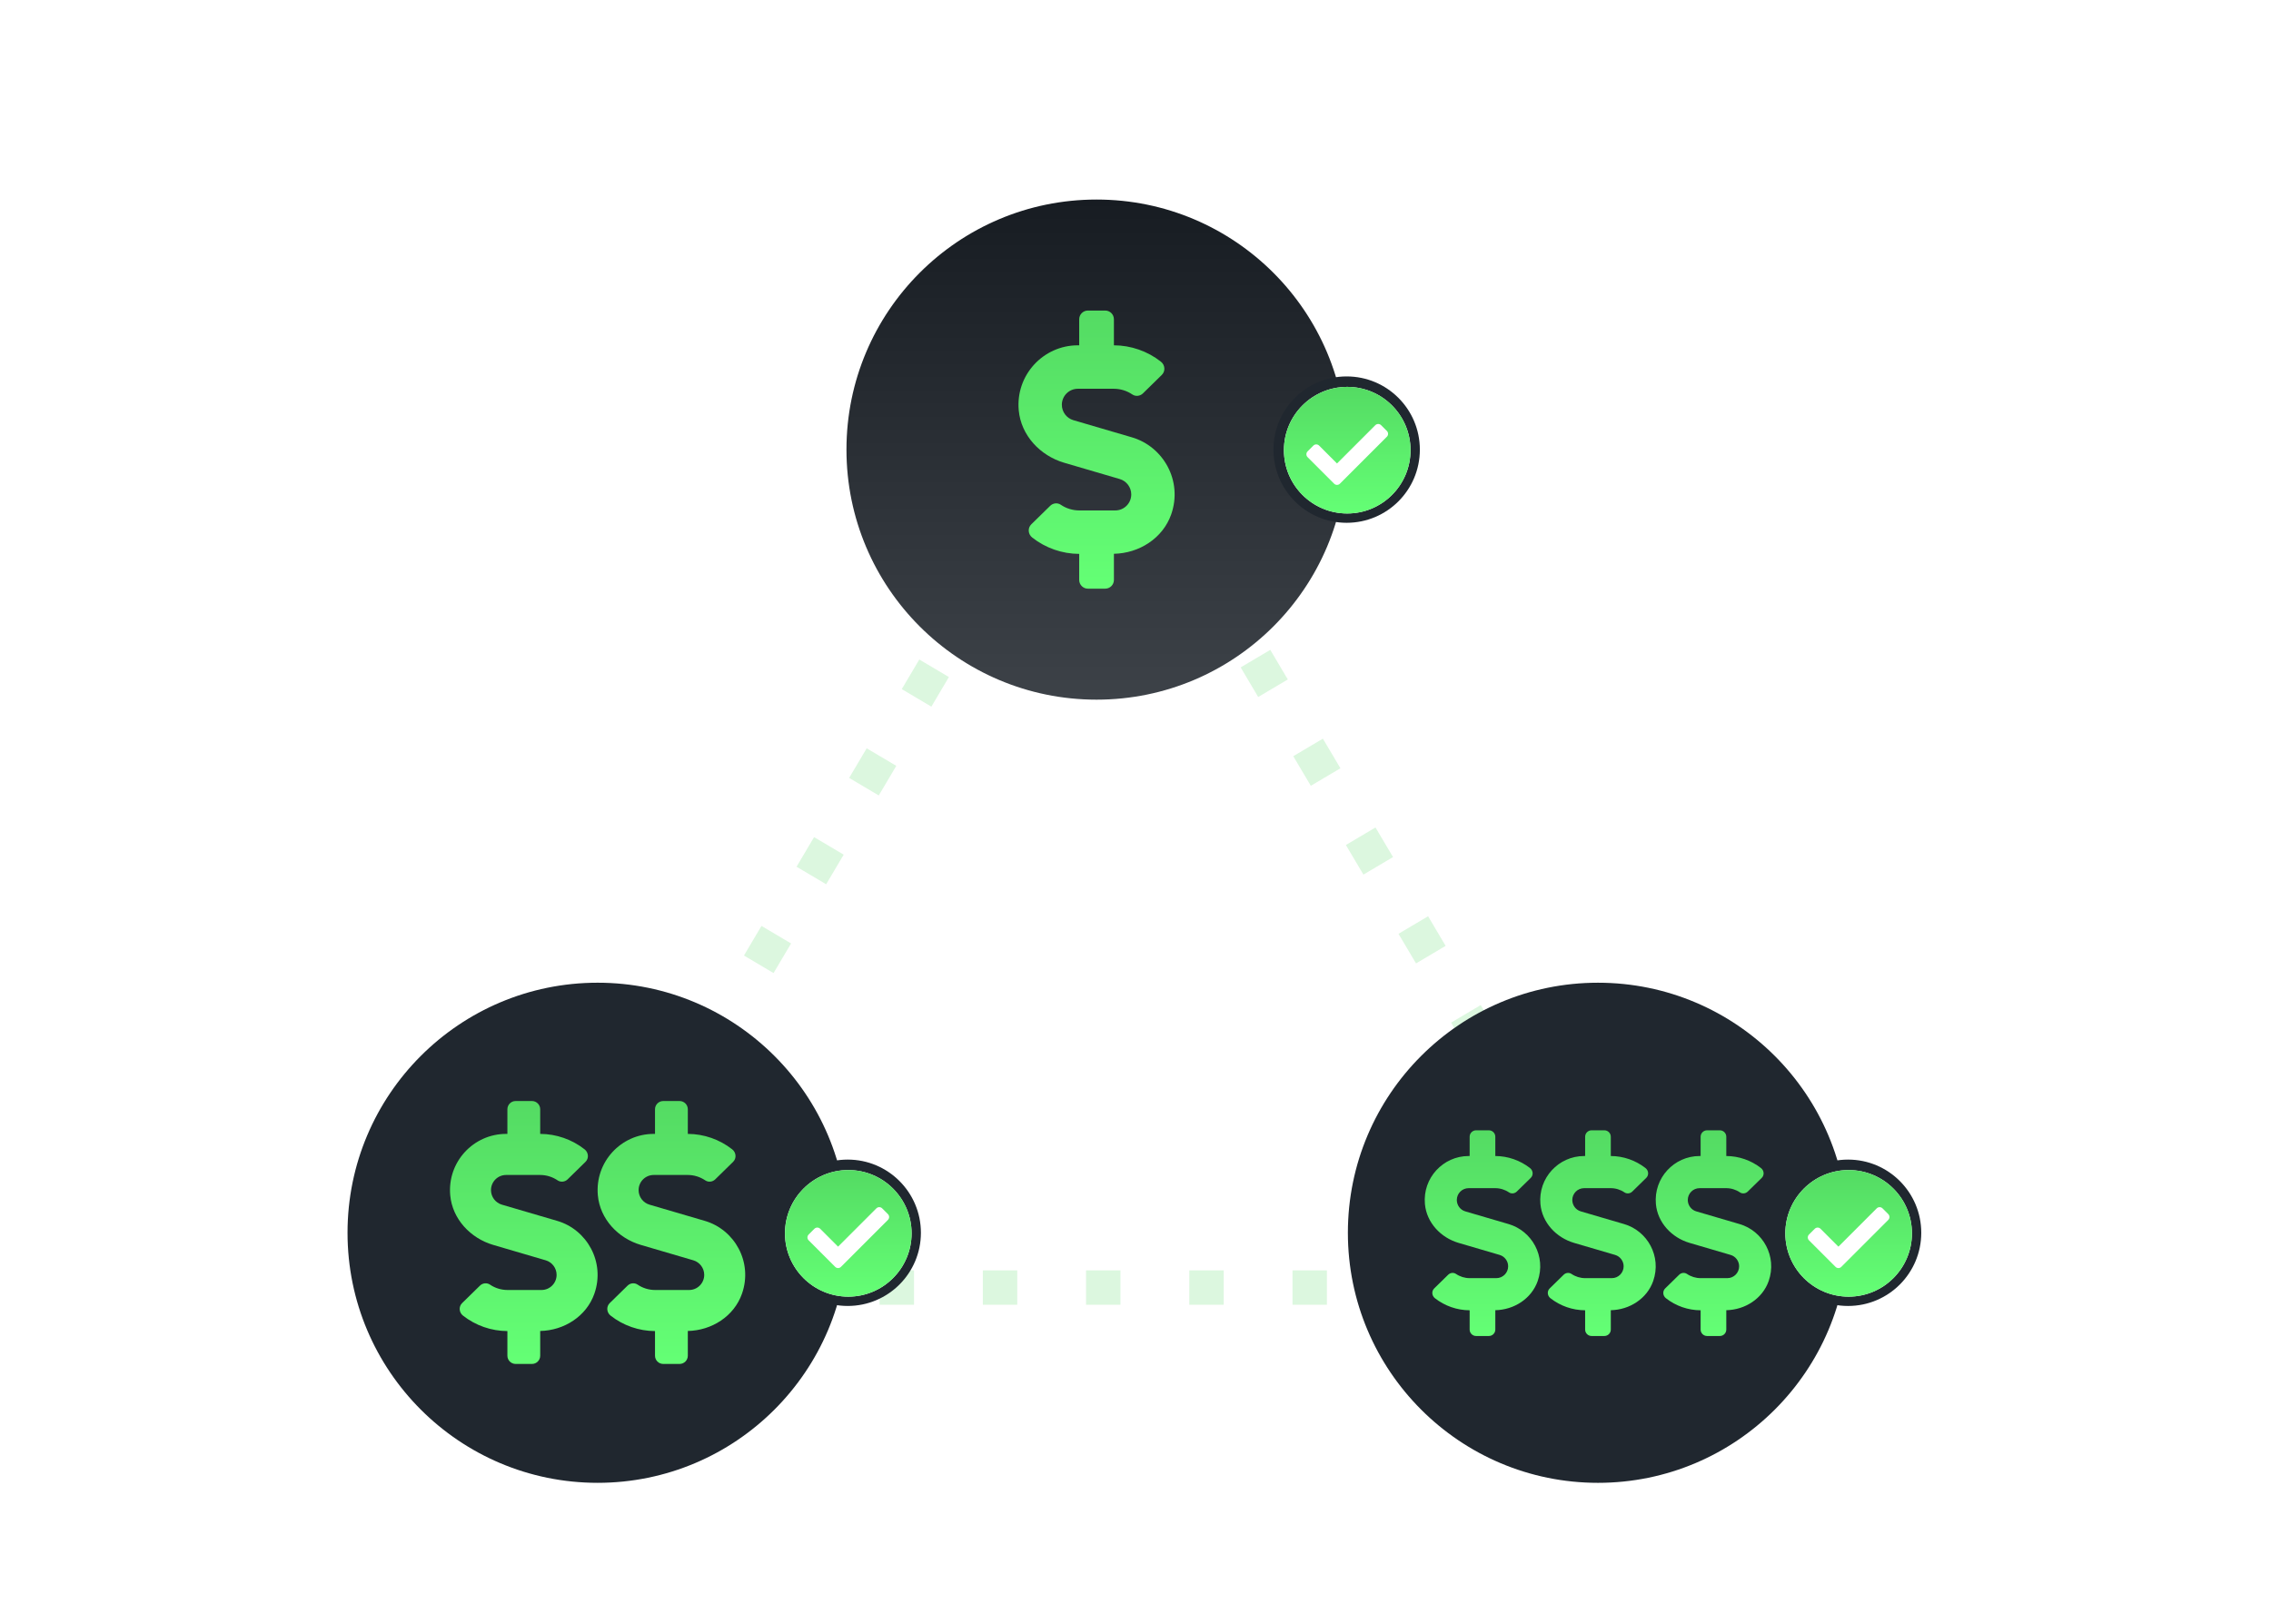 <svg width="660" height="472" viewBox="0 0 660 472" fill="none" xmlns="http://www.w3.org/2000/svg">
<g filter="url(#filter0_d_716_54)">
<path opacity="0.2" d="M319 114L473.153 374.25H164.847L319 114Z" stroke="#54DB63" stroke-width="10" stroke-linejoin="round" stroke-dasharray="10 20"/>
<path d="M391.364 130.682C391.364 170.823 358.823 203.364 318.682 203.364C278.541 203.364 246 170.823 246 130.682C246 90.541 278.541 58 318.682 58C358.823 58 391.364 90.541 391.364 130.682Z" fill="url(#paint0_linear_716_54)"/>
<path d="M328.958 127.114L311.937 122.125C309.966 121.556 308.595 119.709 308.595 117.656C308.595 115.083 310.676 112.999 313.245 112.999H323.694C325.617 112.999 327.508 113.583 329.084 114.657C330.046 115.304 331.338 115.146 332.158 114.341L337.643 108.973C338.762 107.883 338.604 106.068 337.359 105.105C333.498 102.073 328.675 100.384 323.726 100.368V92.79C323.726 91.4 322.591 90.264 321.204 90.264H316.16C314.774 90.264 313.639 91.4 313.639 92.79V100.368H313.245C303.205 100.368 295.135 109.004 296.065 119.251C296.727 126.53 302.275 132.45 309.273 134.503L325.428 139.239C327.398 139.823 328.769 141.655 328.769 143.707C328.769 146.281 326.689 148.365 324.12 148.365H313.67C311.747 148.365 309.856 147.781 308.28 146.707C307.319 146.06 306.026 146.218 305.207 147.023L299.722 152.391C298.603 153.48 298.76 155.296 300.005 156.259C303.867 159.29 308.69 160.98 313.639 160.995V168.574C313.639 169.963 314.774 171.1 316.16 171.1H321.204C322.591 171.1 323.726 169.963 323.726 168.574V160.964C331.07 160.822 337.958 156.448 340.385 149.486C343.774 139.76 338.084 129.782 328.958 127.114Z" fill="url(#paint1_linear_716_54)"/>
<path d="M391.366 151.956C403.115 151.956 412.639 142.432 412.639 130.683C412.639 118.934 403.115 109.41 391.366 109.41C379.618 109.41 370.094 118.934 370.094 130.683C370.094 142.432 379.618 151.956 391.366 151.956Z" fill="#20272F"/>
<path d="M391.533 149.249C401.695 149.249 409.933 141.011 409.933 130.849C409.933 120.687 401.695 112.449 391.533 112.449C381.371 112.449 373.133 120.687 373.133 130.849C373.133 141.011 381.371 149.249 391.533 149.249Z" fill="white"/>
<path d="M409.933 130.849C409.933 141.011 401.695 149.249 391.533 149.249C381.371 149.249 373.133 141.011 373.133 130.849C373.133 120.687 381.371 112.449 391.533 112.449C401.695 112.449 409.933 120.687 409.933 130.849ZM389.404 140.592L403.056 126.94C403.52 126.477 403.52 125.725 403.056 125.261L401.377 123.583C400.914 123.119 400.162 123.119 399.698 123.583L388.565 134.716L383.367 129.518C382.904 129.055 382.152 129.055 381.688 129.518L380.01 131.197C379.546 131.66 379.546 132.412 380.01 132.876L387.726 140.592C388.189 141.055 388.941 141.055 389.404 140.592Z" fill="url(#paint2_linear_716_54)"/>
<circle cx="173.682" cy="358.317" r="72.682" fill="#20272F"/>
<path fill-rule="evenodd" clip-rule="evenodd" d="M145.85 350.144L161.941 354.86C170.567 357.382 175.946 366.815 172.742 376.009C170.448 382.591 163.937 386.725 156.994 386.859V394.053C156.994 395.366 155.921 396.441 154.61 396.441H149.843C148.532 396.441 147.459 395.366 147.459 394.053V386.889C142.781 386.874 138.221 385.277 134.571 382.412C133.394 381.501 133.245 379.785 134.303 378.755L139.488 373.681C140.263 372.919 141.484 372.77 142.393 373.382C143.883 374.397 145.671 374.949 147.489 374.949H157.367C159.795 374.949 161.762 372.979 161.762 370.546C161.762 368.606 160.466 366.875 158.603 366.323L143.332 361.845C136.717 359.905 131.472 354.308 130.846 347.428C129.967 337.741 137.596 329.577 147.086 329.577H147.459V322.413C147.459 321.1 148.532 320.025 149.843 320.025H154.61C155.921 320.025 156.994 321.1 156.994 322.413V329.577C161.673 329.592 166.232 331.189 169.882 334.055C171.059 334.965 171.208 336.682 170.15 337.711L164.965 342.786C164.19 343.547 162.969 343.696 162.06 343.084C160.57 342.07 158.782 341.517 156.964 341.517H147.086C144.658 341.517 142.691 343.487 142.691 345.92C142.691 347.86 143.987 349.607 145.85 350.144ZM188.75 350.144L204.841 354.86C213.467 357.382 218.846 366.815 215.642 376.009C213.348 382.591 206.837 386.725 199.894 386.859V394.053C199.894 395.366 198.821 396.441 197.51 396.441H192.743C191.432 396.441 190.359 395.366 190.359 394.053V386.889C185.681 386.874 181.121 385.277 177.471 382.412C176.294 381.501 176.145 379.785 177.203 378.755L182.388 373.681C183.163 372.919 184.384 372.77 185.293 373.382C186.783 374.397 188.571 374.949 190.389 374.949H200.267C202.695 374.949 204.662 372.979 204.662 370.546C204.662 368.606 203.366 366.875 201.503 366.323L186.232 361.845C179.617 359.905 174.372 354.308 173.746 347.428C172.867 337.741 180.496 329.577 189.986 329.577H190.359V322.413C190.359 321.1 191.432 320.025 192.743 320.025H197.51C198.821 320.025 199.894 321.1 199.894 322.413V329.577C204.573 329.592 209.132 331.189 212.782 334.055C213.959 334.965 214.108 336.682 213.05 337.711L207.865 342.786C207.09 343.547 205.869 343.696 204.96 343.084C203.47 342.07 201.682 341.517 199.864 341.517H189.986C187.558 341.517 185.591 343.487 185.591 345.92C185.591 347.86 186.887 349.607 188.75 350.144Z" fill="url(#paint3_linear_716_54)"/>
<path d="M246.363 379.59C258.111 379.59 267.635 370.066 267.635 358.318C267.635 346.569 258.111 337.045 246.363 337.045C234.614 337.045 225.09 346.569 225.09 358.318C225.09 370.066 234.614 379.59 246.363 379.59Z" fill="#20272F"/>
<path d="M246.529 376.884C256.691 376.884 264.929 368.646 264.929 358.484C264.929 348.322 256.691 340.084 246.529 340.084C236.367 340.084 228.129 348.322 228.129 358.484C228.129 368.646 236.367 376.884 246.529 376.884Z" fill="white"/>
<path d="M264.929 358.484C264.929 368.646 256.691 376.884 246.529 376.884C236.367 376.884 228.129 368.646 228.129 358.484C228.129 348.322 236.367 340.084 246.529 340.084C256.691 340.084 264.929 348.322 264.929 358.484ZM244.401 368.227L258.052 354.575C258.516 354.111 258.516 353.36 258.052 352.896L256.373 351.217C255.91 350.754 255.158 350.754 254.695 351.217L243.561 362.351L238.363 357.153C237.9 356.689 237.148 356.689 236.684 357.153L235.006 358.832C234.542 359.295 234.542 360.047 235.006 360.51L242.722 368.226C243.185 368.69 243.937 368.69 244.401 368.227Z" fill="url(#paint4_linear_716_54)"/>
<circle cx="464.404" cy="358.319" r="72.682" fill="#20272F"/>
<path fill-rule="evenodd" clip-rule="evenodd" d="M438.44 355.789L425.851 352.099C424.394 351.679 423.38 350.312 423.38 348.794C423.38 346.891 424.918 345.35 426.818 345.35H434.547C435.969 345.35 437.367 345.782 438.533 346.576C439.244 347.055 440.2 346.938 440.806 346.342L444.863 342.372C445.69 341.566 445.574 340.224 444.653 339.511C441.797 337.269 438.23 336.02 434.57 336.008V330.403C434.57 329.376 433.731 328.535 432.705 328.535H428.975C427.949 328.535 427.11 329.376 427.11 330.403V336.008H426.818C419.393 336.008 413.425 342.396 414.113 349.974C414.602 355.357 418.705 359.736 423.881 361.254L435.829 364.757C437.286 365.189 438.3 366.543 438.3 368.061C438.3 369.964 436.761 371.506 434.861 371.506H427.133C425.711 371.506 424.312 371.074 423.146 370.28C422.435 369.801 421.48 369.918 420.873 370.513L416.817 374.483C415.989 375.289 416.106 376.632 417.027 377.344C419.883 379.586 423.45 380.836 427.11 380.847V386.452C427.11 387.48 427.949 388.32 428.975 388.32H432.705C433.731 388.32 434.57 387.48 434.57 386.452V380.824C440.002 380.719 445.096 377.484 446.891 372.335C449.397 365.142 445.189 357.762 438.44 355.789ZM472.004 355.789L459.415 352.099C457.958 351.679 456.944 350.312 456.944 348.794C456.944 346.891 458.482 345.35 460.382 345.35H468.111C469.533 345.35 470.932 345.782 472.097 346.576C472.808 347.055 473.764 346.938 474.37 346.342L478.427 342.372C479.254 341.566 479.138 340.224 478.217 339.511C475.361 337.269 471.794 336.02 468.134 336.008V330.403C468.134 329.376 467.295 328.535 466.269 328.535H462.539C461.513 328.535 460.674 329.376 460.674 330.403V336.008H460.382C452.957 336.008 446.989 342.396 447.677 349.974C448.166 355.357 452.269 359.736 457.445 361.254L469.393 364.757C470.85 365.189 471.864 366.543 471.864 368.061C471.864 369.964 470.325 371.506 468.425 371.506H460.697C459.275 371.506 457.876 371.074 456.711 370.28C456 369.801 455.044 369.918 454.438 370.513L450.381 374.483C449.553 375.289 449.67 376.632 450.591 377.344C453.447 379.586 457.014 380.836 460.674 380.847V386.452C460.674 387.48 461.513 388.32 462.539 388.32H466.269C467.295 388.32 468.134 387.48 468.134 386.452V380.824C473.566 380.719 478.66 377.484 480.455 372.335C482.961 365.142 478.753 357.762 472.004 355.789ZM492.978 352.099L505.567 355.789C512.316 357.762 516.524 365.142 514.018 372.335C512.223 377.484 507.129 380.719 501.697 380.824V386.452C501.697 387.48 500.857 388.32 499.832 388.32H496.102C495.076 388.32 494.236 387.48 494.236 386.452V380.847C490.576 380.836 487.009 379.586 484.154 377.344C483.233 376.632 483.116 375.289 483.944 374.483L488 370.513C488.606 369.918 489.562 369.801 490.273 370.28C491.439 371.074 492.838 371.506 494.26 371.506H501.988C503.888 371.506 505.427 369.964 505.427 368.061C505.427 366.543 504.413 365.189 502.956 364.757L491.008 361.254C485.832 359.736 481.729 355.357 481.239 349.974C480.552 342.396 486.52 336.008 493.945 336.008H494.236V330.403C494.236 329.376 495.076 328.535 496.102 328.535H499.832C500.857 328.535 501.697 329.376 501.697 330.403V336.008C505.357 336.02 508.924 337.269 511.78 339.511C512.7 340.224 512.817 341.566 511.989 342.372L507.933 346.342C507.327 346.938 506.371 347.055 505.66 346.576C504.494 345.782 503.095 345.35 501.673 345.35H493.945C492.045 345.35 490.506 346.891 490.506 348.794C490.506 350.312 491.521 351.679 492.978 352.099Z" fill="url(#paint5_linear_716_54)"/>
<path d="M537.085 379.592C548.834 379.592 558.358 370.068 558.358 358.32C558.358 346.571 548.834 337.047 537.085 337.047C525.337 337.047 515.812 346.571 515.812 358.32C515.812 370.068 525.337 379.592 537.085 379.592Z" fill="#20272F"/>
<path d="M537.252 376.886C547.414 376.886 555.651 368.648 555.651 358.486C555.651 348.324 547.414 340.086 537.252 340.086C527.089 340.086 518.852 348.324 518.852 358.486C518.852 368.648 527.089 376.886 537.252 376.886Z" fill="white"/>
<path d="M555.651 358.486C555.651 368.648 547.414 376.886 537.252 376.886C527.089 376.886 518.852 368.648 518.852 358.486C518.852 348.324 527.089 340.086 537.252 340.086C547.414 340.086 555.651 348.324 555.651 358.486ZM535.123 368.229L548.775 354.577C549.238 354.113 549.238 353.362 548.775 352.898L547.096 351.219C546.632 350.756 545.881 350.756 545.417 351.219L534.284 362.353L529.086 357.155C528.622 356.691 527.871 356.691 527.407 357.155L525.728 358.834C525.265 359.297 525.265 360.049 525.728 360.512L533.444 368.228C533.908 368.692 534.66 368.692 535.123 368.229Z" fill="url(#paint6_linear_716_54)"/>
</g>
<defs>
<filter id="filter0_d_716_54" x="91" y="48" width="477.359" height="393" filterUnits="userSpaceOnUse" color-interpolation-filters="sRGB">
<feFlood flood-opacity="0" result="BackgroundImageFix"/>
<feColorMatrix in="SourceAlpha" type="matrix" values="0 0 0 0 0 0 0 0 0 0 0 0 0 0 0 0 0 0 127 0" result="hardAlpha"/>
<feOffset/>
<feGaussianBlur stdDeviation="5"/>
<feComposite in2="hardAlpha" operator="out"/>
<feColorMatrix type="matrix" values="0 0 0 0 0 0 0 0 0 0 0 0 0 0 0 0 0 0 0.25 0"/>
<feBlend mode="normal" in2="BackgroundImageFix" result="effect1_dropShadow_716_54"/>
<feBlend mode="normal" in="SourceGraphic" in2="effect1_dropShadow_716_54" result="shape"/>
</filter>
<linearGradient id="paint0_linear_716_54" x1="318.682" y1="58" x2="318.682" y2="203.364" gradientUnits="userSpaceOnUse">
<stop stop-color="#171C22"/>
<stop offset="1" stop-color="#3D4248"/>
</linearGradient>
<linearGradient id="paint1_linear_716_54" x1="318.683" y1="90.264" x2="318.683" y2="171.1" gradientUnits="userSpaceOnUse">
<stop stop-color="#54DB63"/>
<stop offset="1" stop-color="#64FF75"/>
</linearGradient>
<linearGradient id="paint2_linear_716_54" x1="391.533" y1="112.449" x2="391.533" y2="149.249" gradientUnits="userSpaceOnUse">
<stop stop-color="#54DB63"/>
<stop offset="1" stop-color="#64FF75"/>
</linearGradient>
<linearGradient id="paint3_linear_716_54" x1="173.677" y1="320.025" x2="173.677" y2="396.441" gradientUnits="userSpaceOnUse">
<stop stop-color="#54DB63"/>
<stop offset="1" stop-color="#64FF75"/>
</linearGradient>
<linearGradient id="paint4_linear_716_54" x1="246.529" y1="340.084" x2="246.529" y2="376.884" gradientUnits="userSpaceOnUse">
<stop stop-color="#54DB63"/>
<stop offset="1" stop-color="#64FF75"/>
</linearGradient>
<linearGradient id="paint5_linear_716_54" x1="464.404" y1="328.535" x2="464.404" y2="388.32" gradientUnits="userSpaceOnUse">
<stop stop-color="#54DB63"/>
<stop offset="1" stop-color="#64FF75"/>
</linearGradient>
<linearGradient id="paint6_linear_716_54" x1="537.252" y1="340.086" x2="537.252" y2="376.886" gradientUnits="userSpaceOnUse">
<stop stop-color="#54DB63"/>
<stop offset="1" stop-color="#64FF75"/>
</linearGradient>
</defs>
</svg>
